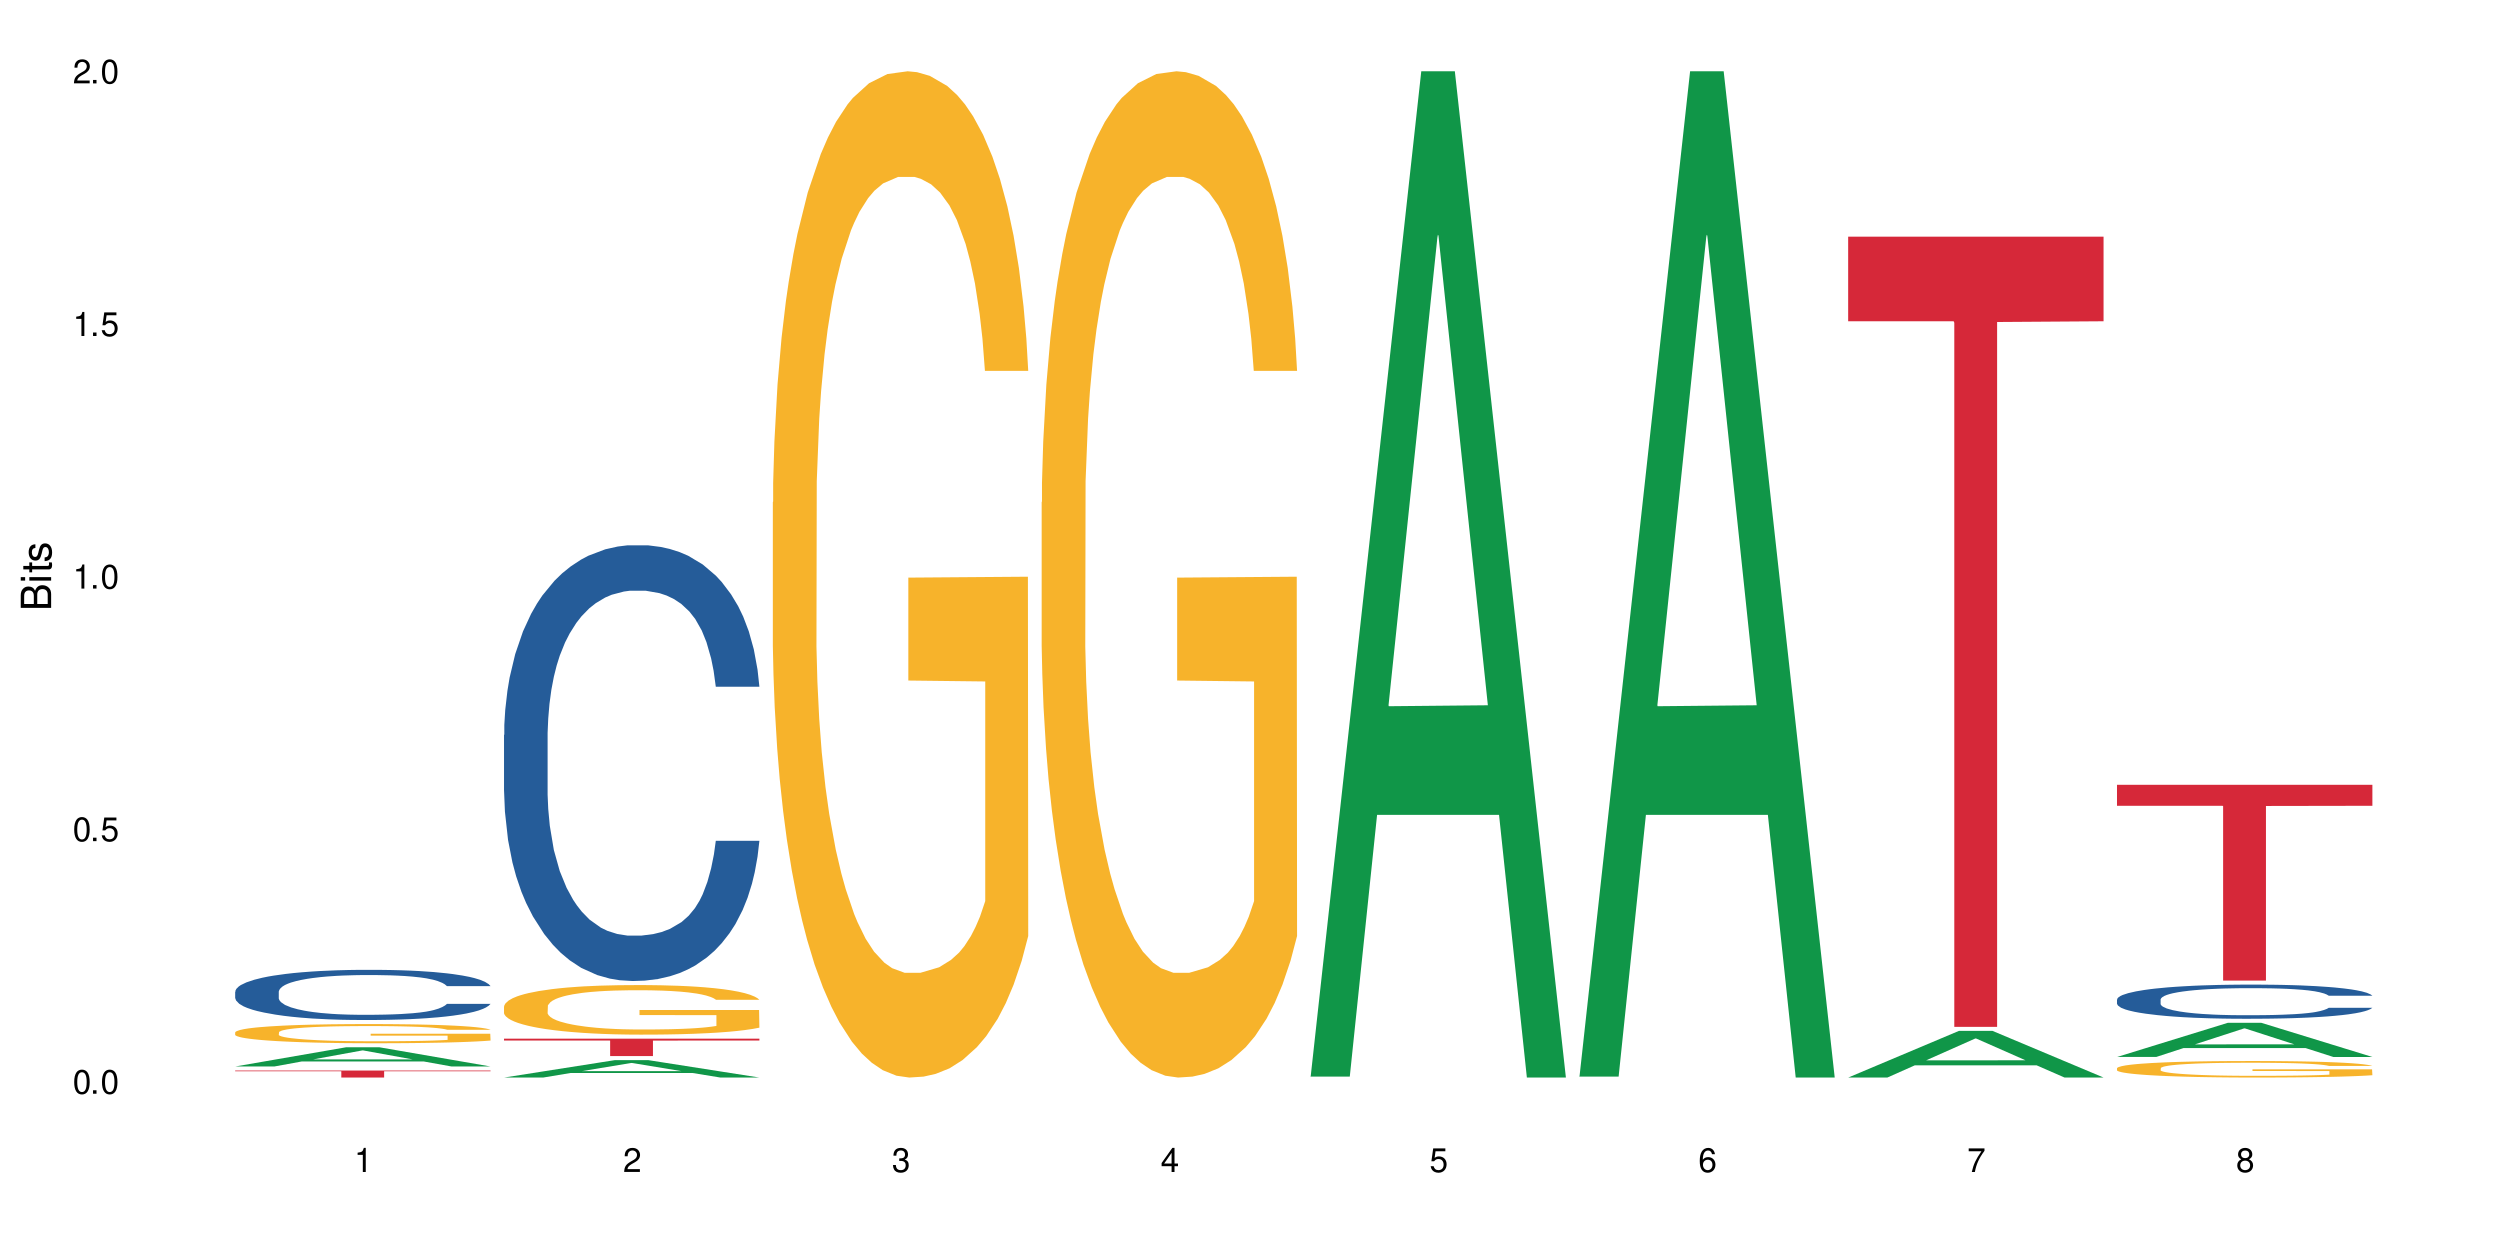 <?xml version="1.0" encoding="UTF-8"?>
<svg xmlns="http://www.w3.org/2000/svg" xmlns:xlink="http://www.w3.org/1999/xlink" width="720" height="360" viewBox="0 0 720 360">
<defs>
<g>
<g id="glyph-0-0">
</g>
<g id="glyph-0-1">
<path d="M 2.641 -6.938 C 2 -6.938 1.422 -6.656 1.078 -6.172 C 0.641 -5.562 0.406 -4.641 0.406 -3.359 C 0.406 -1.016 1.188 0.219 2.641 0.219 C 4.078 0.219 4.859 -1.016 4.859 -3.297 C 4.859 -4.641 4.656 -5.547 4.203 -6.172 C 3.844 -6.656 3.281 -6.938 2.641 -6.938 Z M 2.641 -6.188 C 3.547 -6.188 4 -5.25 4 -3.375 C 4 -1.406 3.562 -0.484 2.625 -0.484 C 1.734 -0.484 1.281 -1.438 1.281 -3.344 C 1.281 -5.25 1.734 -6.188 2.641 -6.188 Z M 2.641 -6.188 "/>
</g>
<g id="glyph-0-2">
<path d="M 1.828 -1 L 0.828 -1 L 0.828 0 L 1.828 0 Z M 1.828 -1 "/>
</g>
<g id="glyph-0-3">
<path d="M 4.562 -6.797 L 1.062 -6.797 L 0.547 -3.094 L 1.328 -3.094 C 1.719 -3.562 2.047 -3.734 2.578 -3.734 C 3.484 -3.734 4.062 -3.109 4.062 -2.094 C 4.062 -1.125 3.484 -0.531 2.578 -0.531 C 1.828 -0.531 1.375 -0.906 1.188 -1.672 L 0.328 -1.672 C 0.453 -1.109 0.547 -0.844 0.75 -0.594 C 1.125 -0.078 1.828 0.219 2.594 0.219 C 3.969 0.219 4.922 -0.781 4.922 -2.219 C 4.922 -3.562 4.031 -4.484 2.719 -4.484 C 2.25 -4.484 1.859 -4.359 1.469 -4.062 L 1.734 -5.969 L 4.562 -5.969 Z M 4.562 -6.797 "/>
</g>
<g id="glyph-0-4">
<path d="M 2.484 -4.938 L 2.484 0 L 3.328 0 L 3.328 -6.938 L 2.766 -6.938 C 2.469 -5.875 2.281 -5.734 0.984 -5.562 L 0.984 -4.938 Z M 2.484 -4.938 "/>
</g>
<g id="glyph-0-5">
<path d="M 4.859 -0.828 L 1.281 -0.828 C 1.359 -1.406 1.672 -1.781 2.5 -2.281 L 3.469 -2.828 C 4.406 -3.344 4.906 -4.062 4.906 -4.906 C 4.906 -5.484 4.672 -6.031 4.266 -6.406 C 3.859 -6.766 3.375 -6.938 2.719 -6.938 C 1.859 -6.938 1.219 -6.625 0.844 -6.031 C 0.609 -5.672 0.5 -5.234 0.484 -4.531 L 1.328 -4.531 C 1.359 -5.016 1.406 -5.281 1.531 -5.516 C 1.75 -5.938 2.188 -6.203 2.703 -6.203 C 3.469 -6.203 4.031 -5.641 4.031 -4.891 C 4.031 -4.344 3.719 -3.859 3.125 -3.516 L 2.234 -3 C 0.812 -2.172 0.406 -1.531 0.328 -0.016 L 4.859 -0.016 Z M 4.859 -0.828 "/>
</g>
<g id="glyph-0-6">
<path d="M 2.125 -3.188 L 2.578 -3.188 C 3.5 -3.188 3.984 -2.766 3.984 -1.922 C 3.984 -1.062 3.469 -0.531 2.594 -0.531 C 1.656 -0.531 1.203 -1 1.156 -2.016 L 0.312 -2.016 C 0.344 -1.453 0.438 -1.094 0.609 -0.781 C 0.953 -0.109 1.625 0.219 2.547 0.219 C 3.953 0.219 4.859 -0.625 4.859 -1.938 C 4.859 -2.828 4.516 -3.297 3.703 -3.594 C 4.344 -3.844 4.656 -4.328 4.656 -5.031 C 4.656 -6.219 3.875 -6.938 2.578 -6.938 C 1.203 -6.938 0.484 -6.172 0.453 -4.703 L 1.297 -4.703 C 1.312 -5.125 1.344 -5.359 1.453 -5.578 C 1.641 -5.969 2.062 -6.203 2.594 -6.203 C 3.344 -6.203 3.797 -5.75 3.797 -5 C 3.797 -4.516 3.609 -4.219 3.25 -4.047 C 3.016 -3.953 2.703 -3.922 2.125 -3.906 Z M 2.125 -3.188 "/>
</g>
<g id="glyph-0-7">
<path d="M 3.141 -1.672 L 3.141 0 L 3.984 0 L 3.984 -1.672 L 4.984 -1.672 L 4.984 -2.438 L 3.984 -2.438 L 3.984 -6.938 L 3.359 -6.938 L 0.266 -2.578 L 0.266 -1.672 Z M 3.141 -2.438 L 1 -2.438 L 3.141 -5.5 Z M 3.141 -2.438 "/>
</g>
<g id="glyph-0-8">
<path d="M 4.781 -5.125 C 4.609 -6.266 3.891 -6.938 2.844 -6.938 C 2.094 -6.938 1.422 -6.578 1.031 -5.953 C 0.594 -5.266 0.406 -4.422 0.406 -3.172 C 0.406 -2 0.578 -1.25 0.984 -0.641 C 1.359 -0.078 1.953 0.219 2.703 0.219 C 3.984 0.219 4.922 -0.75 4.922 -2.094 C 4.922 -3.375 4.062 -4.281 2.844 -4.281 C 2.172 -4.281 1.641 -4.031 1.281 -3.516 C 1.281 -5.234 1.828 -6.188 2.797 -6.188 C 3.391 -6.188 3.797 -5.797 3.938 -5.125 Z M 2.734 -3.531 C 3.547 -3.531 4.062 -2.953 4.062 -2.031 C 4.062 -1.156 3.484 -0.531 2.703 -0.531 C 1.922 -0.531 1.328 -1.188 1.328 -2.078 C 1.328 -2.938 1.906 -3.531 2.734 -3.531 Z M 2.734 -3.531 "/>
</g>
<g id="glyph-0-9">
<path d="M 4.984 -6.797 L 0.438 -6.797 L 0.438 -5.969 L 4.109 -5.969 C 2.5 -3.656 1.828 -2.234 1.328 0 L 2.219 0 C 2.594 -2.172 3.453 -4.047 4.984 -6.094 Z M 4.984 -6.797 "/>
</g>
<g id="glyph-0-10">
<path d="M 3.75 -3.656 C 4.469 -4.094 4.688 -4.438 4.688 -5.078 C 4.688 -6.172 3.844 -6.938 2.641 -6.938 C 1.438 -6.938 0.594 -6.172 0.594 -5.094 C 0.594 -4.438 0.812 -4.094 1.516 -3.656 C 0.734 -3.266 0.359 -2.703 0.359 -1.922 C 0.359 -0.656 1.281 0.219 2.641 0.219 C 3.984 0.219 4.922 -0.656 4.922 -1.922 C 4.922 -2.703 4.531 -3.266 3.75 -3.656 Z M 2.641 -6.188 C 3.359 -6.188 3.812 -5.75 3.812 -5.062 C 3.812 -4.406 3.344 -3.984 2.641 -3.984 C 1.922 -3.984 1.453 -4.406 1.453 -5.078 C 1.453 -5.75 1.922 -6.188 2.641 -6.188 Z M 2.641 -3.266 C 3.484 -3.266 4.062 -2.719 4.062 -1.906 C 4.062 -1.078 3.484 -0.531 2.625 -0.531 C 1.797 -0.531 1.219 -1.094 1.219 -1.906 C 1.219 -2.719 1.781 -3.266 2.641 -3.266 Z M 2.641 -3.266 "/>
</g>
<g id="glyph-1-0">
</g>
<g id="glyph-1-1">
<path d="M 0 -0.953 L 0 -4.891 C 0 -5.719 -0.234 -6.344 -0.734 -6.797 C -1.188 -7.234 -1.812 -7.469 -2.5 -7.469 C -3.547 -7.469 -4.188 -7 -4.625 -5.875 C -4.984 -6.688 -5.625 -7.094 -6.531 -7.094 C -7.172 -7.094 -7.734 -6.859 -8.141 -6.391 C -8.562 -5.922 -8.75 -5.344 -8.75 -4.5 L -8.75 -0.953 Z M -4.984 -2.062 L -7.766 -2.062 L -7.766 -4.219 C -7.766 -4.844 -7.688 -5.203 -7.453 -5.5 C -7.219 -5.812 -6.859 -5.969 -6.375 -5.969 C -5.891 -5.969 -5.531 -5.812 -5.297 -5.5 C -5.062 -5.203 -4.984 -4.844 -4.984 -4.219 Z M -0.984 -2.062 L -4 -2.062 L -4 -4.781 C -4 -5.766 -3.438 -6.359 -2.484 -6.359 C -1.547 -6.359 -0.984 -5.766 -0.984 -4.781 Z M -0.984 -2.062 "/>
</g>
<g id="glyph-1-2">
<path d="M -6.281 -1.797 L -6.281 -0.797 L 0 -0.797 L 0 -1.797 Z M -8.75 -1.797 L -8.75 -0.797 L -7.484 -0.797 L -7.484 -1.797 Z M -8.75 -1.797 "/>
</g>
<g id="glyph-1-3">
<path d="M -6.281 -3.047 L -6.281 -2.016 L -8.016 -2.016 L -8.016 -1.016 L -6.281 -1.016 L -6.281 -0.172 L -5.469 -0.172 L -5.469 -1.016 L -0.719 -1.016 C -0.078 -1.016 0.281 -1.453 0.281 -2.234 C 0.281 -2.5 0.25 -2.719 0.188 -3.047 L -0.641 -3.047 C -0.609 -2.906 -0.594 -2.766 -0.594 -2.562 C -0.594 -2.141 -0.719 -2.016 -1.156 -2.016 L -5.469 -2.016 L -5.469 -3.047 Z M -6.281 -3.047 "/>
</g>
<g id="glyph-1-4">
<path d="M -4.531 -5.25 C -5.766 -5.25 -6.469 -4.422 -6.469 -2.969 C -6.469 -1.516 -5.719 -0.562 -4.547 -0.562 C -3.562 -0.562 -3.094 -1.062 -2.734 -2.562 L -2.516 -3.484 C -2.344 -4.188 -2.094 -4.469 -1.641 -4.469 C -1.047 -4.469 -0.641 -3.875 -0.641 -3 C -0.641 -2.453 -0.797 -2 -1.062 -1.75 C -1.25 -1.594 -1.422 -1.531 -1.875 -1.469 L -1.875 -0.406 C -0.422 -0.453 0.281 -1.266 0.281 -2.922 C 0.281 -4.5 -0.5 -5.516 -1.719 -5.516 C -2.656 -5.516 -3.172 -4.984 -3.469 -3.734 L -3.703 -2.766 C -3.891 -1.953 -4.156 -1.609 -4.594 -1.609 C -5.188 -1.609 -5.547 -2.125 -5.547 -2.938 C -5.547 -3.75 -5.203 -4.172 -4.531 -4.203 Z M -4.531 -5.25 "/>
</g>
</g>
</defs>
<rect x="-72" y="-36" width="864" height="432" fill="rgb(100%, 100%, 100%)" fill-opacity="1"/>
<path fill-rule="nonzero" fill="rgb(6.275%, 58.824%, 28.235%)" fill-opacity="1" d="M 67.73 307.141 L 67.809 307.137 L 99.637 301.621 L 109.301 301.621 L 141.281 307.148 L 130.047 307.148 L 122.031 305.703 L 86.906 305.703 L 79.047 307.141 L 67.73 307.141 L 90.285 305.105 L 118.809 305.102 L 104.586 302.523 L 104.43 302.52 L 104.27 302.535 L 90.207 305.102 L 90.285 305.105 Z M 67.73 307.141 "/>
<path fill-rule="nonzero" fill="rgb(14.51%, 36.078%, 60%)" fill-opacity="1" d="M 67.73 285.605 L 67.82 285.594 L 67.82 285.273 L 68.09 284.773 L 68.719 284.141 L 69.344 283.703 L 70.961 282.926 L 73.203 282.172 L 75.535 281.59 L 77.238 281.246 L 78.766 280.984 L 82.262 280.496 L 84.504 280.242 L 86.926 280.02 L 89.887 279.797 L 92.039 279.664 L 96.883 279.453 L 100.469 279.359 L 103.25 279.32 L 109.262 279.32 L 112.848 279.371 L 115.449 279.438 L 118.32 279.543 L 120.742 279.664 L 124.957 279.953 L 128.727 280.324 L 130.43 280.535 L 133.121 280.945 L 135.184 281.34 L 136.617 281.684 L 138.234 282.172 L 139.668 282.766 L 140.746 283.441 L 141.281 284.008 L 128.727 284.008 L 128.098 283.48 L 127.379 283.07 L 126.035 282.527 L 124.688 282.145 L 122.805 281.762 L 121.102 281.512 L 118.77 281.262 L 116.707 281.102 L 114.555 280.984 L 112.488 280.902 L 108.543 280.824 L 103.969 280.824 L 102.266 280.852 L 98.766 280.957 L 96.883 281.051 L 94.191 281.234 L 92.309 281.406 L 90.066 281.672 L 88.539 281.895 L 86.656 282.238 L 85.312 282.543 L 83.785 282.977 L 82.891 283.309 L 82.082 283.676 L 81.363 284.113 L 80.828 284.574 L 80.469 285.062 L 80.289 285.539 L 80.289 287.586 L 80.469 288.062 L 80.918 288.617 L 82.082 289.422 L 83.785 290.121 L 85.762 290.676 L 87.645 291.074 L 88.719 291.258 L 90.156 291.469 L 92.398 291.734 L 95.629 291.996 L 97.512 292.102 L 100.383 292.207 L 103.34 292.262 L 107.289 292.262 L 110.785 292.207 L 113.117 292.141 L 115.539 292.035 L 118.859 291.812 L 120.922 291.602 L 122.715 291.352 L 124.062 291.098 L 124.957 290.887 L 126.305 290.477 L 127.379 290.027 L 128.188 289.566 L 128.727 289.117 L 141.281 289.117 L 140.746 289.645 L 139.938 290.16 L 139.129 290.543 L 137.875 291.008 L 136.441 291.414 L 134.375 291.879 L 132.672 292.18 L 130.43 292.512 L 128.367 292.762 L 126.125 292.988 L 122.805 293.25 L 120.652 293.383 L 118.32 293.504 L 115.539 293.609 L 112.043 293.699 L 108.273 293.754 L 104.777 293.766 L 101.008 293.738 L 98.227 293.688 L 94.551 293.566 L 89.977 293.332 L 86.656 293.078 L 84.055 292.828 L 81.812 292.566 L 79.301 292.207 L 76.074 291.625 L 74.098 291.18 L 72.754 290.809 L 71.23 290.293 L 70.152 289.832 L 68.898 289.09 L 68 288.152 L 67.73 287.426 Z M 67.73 285.605 "/>
<path fill-rule="nonzero" fill="rgb(96.863%, 70.196%, 16.863%)" fill-opacity="1" d="M 67.73 297.297 L 67.82 297.293 L 67.82 297.191 L 68.18 296.965 L 69.078 296.652 L 70.242 296.395 L 71.5 296.191 L 72.305 296.086 L 73.652 295.934 L 74.816 295.824 L 77.777 295.598 L 81.543 295.383 L 83.609 295.293 L 85.941 295.207 L 89.258 295.113 L 90.785 295.078 L 95.449 294.996 L 100.738 294.945 L 106.57 294.93 L 109.262 294.934 L 112.938 294.957 L 117.961 295.012 L 120.832 295.062 L 123.074 295.113 L 125.406 295.176 L 128.277 295.277 L 130.969 295.398 L 133.121 295.52 L 135.273 295.672 L 137.066 295.832 L 138.594 296.012 L 139.938 296.223 L 140.746 296.398 L 141.281 296.574 L 128.816 296.574 L 128.098 296.398 L 127.289 296.262 L 125.945 296.098 L 124.598 295.977 L 123.254 295.879 L 120.742 295.746 L 118.59 295.668 L 115.898 295.598 L 113.297 295.551 L 110.336 295.52 L 108.543 295.512 L 103.789 295.512 L 99.484 295.547 L 96.973 295.586 L 95.18 295.625 L 92.668 295.703 L 91.141 295.762 L 90.246 295.805 L 87.555 295.961 L 85.762 296.102 L 84.773 296.195 L 83.52 296.348 L 82.621 296.484 L 81.633 296.688 L 81.098 296.836 L 80.379 297.18 L 80.289 298.09 L 80.559 298.281 L 81.098 298.488 L 81.812 298.668 L 82.891 298.863 L 83.965 299.008 L 85.852 299.203 L 87.465 299.336 L 88.719 299.422 L 91.141 299.559 L 92.129 299.602 L 94.461 299.695 L 96.883 299.766 L 99.844 299.824 L 102.086 299.855 L 105.672 299.883 L 110.246 299.883 L 115.629 299.852 L 119.039 299.809 L 121.371 299.77 L 122.895 299.734 L 124.777 299.68 L 126.125 299.629 L 127.379 299.574 L 128.906 299.488 L 128.906 298.281 L 106.75 298.277 L 106.75 297.711 L 141.195 297.707 L 141.281 299.68 L 139.398 299.816 L 137.066 299.945 L 134.824 300.047 L 132.492 300.133 L 129.176 300.23 L 126.484 300.289 L 122.355 300.359 L 118.59 300.406 L 114.645 300.438 L 111.145 300.453 L 107.02 300.457 L 103.34 300.445 L 99.395 300.418 L 96.254 300.375 L 93.383 300.324 L 90.516 300.258 L 86.926 300.152 L 84.594 300.066 L 82.172 299.961 L 79.75 299.836 L 77.598 299.699 L 76.164 299.594 L 74.727 299.473 L 73.203 299.32 L 71.766 299.148 L 70.691 298.992 L 69.703 298.816 L 68.988 298.648 L 68.27 298.422 L 67.91 298.242 L 67.73 298.086 Z M 67.73 297.297 "/>
<path fill-rule="nonzero" fill="rgb(83.922%, 15.686%, 22.353%)" fill-opacity="1" d="M 67.73 308.309 L 141.281 308.309 L 141.281 308.527 L 110.629 308.527 L 110.629 310.332 L 98.297 310.332 L 98.297 308.531 L 98.117 308.527 L 67.73 308.527 Z M 67.73 308.309 "/>
<path fill-rule="nonzero" fill="rgb(6.275%, 58.824%, 28.235%)" fill-opacity="1" d="M 145.156 310.328 L 145.234 310.324 L 177.059 305.32 L 186.723 305.32 L 218.707 310.332 L 207.469 310.332 L 199.453 309.023 L 164.328 309.023 L 156.469 310.328 L 145.156 310.328 L 167.707 308.48 L 196.23 308.477 L 182.008 306.137 L 181.852 306.133 L 181.695 306.148 L 167.629 308.477 L 167.707 308.48 Z M 145.156 310.328 "/>
<path fill-rule="nonzero" fill="rgb(14.51%, 36.078%, 60%)" fill-opacity="1" d="M 145.156 211.652 L 145.242 211.539 L 145.242 208.785 L 145.512 204.43 L 146.141 198.922 L 146.77 195.137 L 148.383 188.371 L 150.625 181.832 L 152.957 176.785 L 154.664 173.805 L 156.188 171.512 L 159.684 167.266 L 161.93 165.09 L 164.352 163.137 L 167.309 161.188 L 169.461 160.043 L 174.305 158.207 L 177.895 157.402 L 180.676 157.059 L 186.684 157.059 L 190.273 157.52 L 192.875 158.094 L 195.742 159.008 L 198.164 160.043 L 202.383 162.566 L 206.148 165.777 L 207.852 167.613 L 210.543 171.168 L 212.605 174.609 L 214.043 177.59 L 215.656 181.832 L 217.094 186.996 L 218.168 192.844 L 218.707 197.777 L 206.148 197.777 L 205.52 193.188 L 204.805 189.633 L 203.457 184.93 L 202.113 181.605 L 200.23 178.277 L 198.523 176.098 L 196.191 173.918 L 194.129 172.543 L 191.977 171.512 L 189.914 170.824 L 185.969 170.133 L 181.391 170.133 L 179.688 170.363 L 176.191 171.281 L 174.305 172.086 L 171.613 173.691 L 169.73 175.18 L 167.488 177.477 L 165.965 179.426 L 164.082 182.406 L 162.734 185.043 L 161.211 188.828 L 160.312 191.695 L 159.508 194.91 L 158.789 198.691 L 158.25 202.707 L 157.891 206.949 L 157.711 211.078 L 157.711 228.859 L 157.891 232.988 L 158.34 237.805 L 159.508 244.801 L 161.211 250.879 L 163.184 255.695 L 165.066 259.137 L 166.145 260.742 L 167.578 262.578 L 169.82 264.871 L 173.051 267.164 L 174.934 268.082 L 177.805 269 L 180.766 269.457 L 184.711 269.457 L 188.211 269 L 190.543 268.426 L 192.965 267.508 L 196.281 265.559 L 198.344 263.723 L 200.141 261.547 L 201.484 259.367 L 202.383 257.531 L 203.727 253.977 L 204.805 250.074 L 205.609 246.062 L 206.148 242.16 L 218.707 242.16 L 218.168 246.75 L 217.359 251.223 L 216.555 254.547 L 215.297 258.562 L 213.863 262.117 L 211.801 266.133 L 210.094 268.77 L 207.852 271.637 L 205.789 273.816 L 203.547 275.766 L 200.23 278.062 L 198.074 279.207 L 195.742 280.238 L 192.965 281.156 L 189.465 281.961 L 185.699 282.418 L 182.199 282.535 L 178.434 282.305 L 175.652 281.844 L 171.973 280.812 L 167.398 278.75 L 164.082 276.57 L 161.48 274.391 L 159.238 272.098 L 156.727 269 L 153.496 263.953 L 151.523 260.055 L 150.176 256.844 L 148.652 252.371 L 147.574 248.355 L 146.32 241.934 L 145.422 233.789 L 145.156 227.48 Z M 145.156 211.652 "/>
<path fill-rule="nonzero" fill="rgb(96.863%, 70.196%, 16.863%)" fill-opacity="1" d="M 145.156 289.812 L 145.242 289.801 L 145.242 289.539 L 145.602 288.953 L 146.5 288.145 L 147.664 287.48 L 148.922 286.957 L 149.73 286.684 L 151.074 286.293 L 152.242 286.008 L 155.199 285.418 L 158.969 284.871 L 161.031 284.637 L 163.363 284.414 L 166.684 284.168 L 168.207 284.074 L 172.871 283.867 L 178.164 283.738 L 183.992 283.699 L 186.684 283.711 L 190.363 283.762 L 195.387 283.906 L 198.254 284.035 L 200.496 284.168 L 202.828 284.336 L 205.699 284.598 L 208.391 284.91 L 210.543 285.223 L 212.695 285.613 L 214.492 286.031 L 216.016 286.488 L 217.359 287.035 L 218.168 287.492 L 218.707 287.949 L 206.238 287.949 L 205.52 287.492 L 204.715 287.141 L 203.367 286.711 L 202.023 286.398 L 200.676 286.148 L 198.164 285.809 L 196.012 285.602 L 193.32 285.418 L 190.723 285.301 L 187.762 285.223 L 185.969 285.199 L 181.211 285.199 L 176.906 285.289 L 174.395 285.395 L 172.602 285.496 L 170.09 285.691 L 168.566 285.848 L 167.668 285.953 L 164.977 286.359 L 163.184 286.723 L 162.195 286.973 L 160.941 287.363 L 160.043 287.715 L 159.059 288.234 L 158.52 288.629 L 157.801 289.516 L 157.711 291.859 L 157.98 292.355 L 158.52 292.891 L 159.238 293.359 L 160.312 293.855 L 161.391 294.234 L 163.273 294.742 L 164.887 295.082 L 166.145 295.305 L 168.566 295.656 L 169.551 295.773 L 171.883 296.008 L 174.305 296.191 L 177.266 296.348 L 179.508 296.426 L 183.098 296.492 L 187.672 296.492 L 193.055 296.414 L 196.461 296.309 L 198.793 296.203 L 200.32 296.113 L 202.203 295.969 L 203.547 295.84 L 204.805 295.695 L 206.328 295.473 L 206.328 292.355 L 184.172 292.344 L 184.172 290.883 L 218.617 290.871 L 218.707 295.969 L 216.824 296.32 L 214.492 296.66 L 212.25 296.922 L 209.918 297.145 L 206.598 297.391 L 203.906 297.547 L 199.781 297.73 L 196.012 297.848 L 192.066 297.926 L 188.566 297.965 L 184.441 297.977 L 180.766 297.953 L 176.816 297.875 L 173.68 297.77 L 170.809 297.637 L 167.938 297.469 L 164.352 297.195 L 162.016 296.973 L 159.594 296.699 L 157.172 296.375 L 155.02 296.02 L 153.586 295.746 L 152.152 295.434 L 150.625 295.043 L 149.191 294.602 L 148.113 294.195 L 147.129 293.738 L 146.41 293.309 L 145.691 292.723 L 145.332 292.254 L 145.156 291.848 Z M 145.156 289.812 "/>
<path fill-rule="nonzero" fill="rgb(83.922%, 15.686%, 22.353%)" fill-opacity="1" d="M 145.156 299.141 L 218.707 299.141 L 218.707 299.68 L 188.051 299.684 L 188.051 304.156 L 175.719 304.156 L 175.719 299.688 L 175.539 299.68 L 145.156 299.68 Z M 145.156 299.141 "/>
<path fill-rule="nonzero" fill="rgb(96.863%, 70.196%, 16.863%)" fill-opacity="1" d="M 222.578 144.652 L 222.668 144.387 L 222.668 139.094 L 223.027 127.184 L 223.922 110.777 L 225.09 97.277 L 226.344 86.691 L 227.152 81.133 L 228.496 73.195 L 229.664 67.371 L 232.625 55.461 L 236.391 44.348 L 238.453 39.582 L 240.785 35.082 L 244.105 30.055 L 245.629 28.203 L 250.293 23.965 L 255.586 21.32 L 261.418 20.527 L 264.109 20.789 L 267.785 21.848 L 272.809 24.762 L 275.68 27.406 L 277.922 30.055 L 280.254 33.496 L 283.125 38.789 L 285.816 45.141 L 287.969 51.492 L 290.121 59.43 L 291.914 67.902 L 293.438 77.164 L 294.785 88.281 L 295.59 97.543 L 296.129 106.805 L 283.66 106.805 L 282.945 97.543 L 282.137 90.398 L 280.793 81.664 L 279.445 75.312 L 278.102 70.281 L 275.59 63.402 L 273.438 59.168 L 270.746 55.461 L 268.145 53.078 L 265.184 51.492 L 263.391 50.961 L 258.637 50.961 L 254.332 52.816 L 251.82 54.934 L 250.023 57.051 L 247.512 61.02 L 245.988 64.195 L 245.094 66.312 L 242.402 74.516 L 240.605 81.93 L 239.621 86.957 L 238.363 94.898 L 237.469 102.043 L 236.48 112.629 L 235.941 120.57 L 235.227 138.566 L 235.137 186.207 L 235.406 196.262 L 235.941 207.113 L 236.66 216.641 L 237.738 226.699 L 238.812 234.375 L 240.695 244.695 L 242.312 251.578 L 243.566 256.078 L 245.988 263.223 L 246.977 265.605 L 249.309 270.367 L 251.73 274.074 L 254.691 277.25 L 256.934 278.836 L 260.52 280.16 L 265.094 280.16 L 270.477 278.574 L 273.887 276.457 L 276.219 274.34 L 277.742 272.484 L 279.625 269.574 L 280.973 266.926 L 282.227 264.016 L 283.75 259.516 L 283.75 196.262 L 261.598 195.996 L 261.598 166.355 L 296.039 166.09 L 296.129 269.574 L 294.246 276.719 L 291.914 283.602 L 289.672 288.895 L 287.34 293.395 L 284.02 298.422 L 281.328 301.598 L 277.203 305.305 L 273.438 307.688 L 269.488 309.273 L 265.992 310.066 L 261.867 310.332 L 258.188 309.805 L 254.242 308.215 L 251.102 306.098 L 248.23 303.453 L 245.359 300.012 L 241.773 294.453 L 239.441 289.953 L 237.02 284.395 L 234.598 277.777 L 232.445 270.633 L 231.008 265.074 L 229.574 258.723 L 228.051 250.781 L 226.613 241.785 L 225.539 233.578 L 224.551 224.316 L 223.832 215.582 L 223.117 203.672 L 222.758 194.145 L 222.578 185.941 Z M 222.578 144.652 "/>
<path fill-rule="nonzero" fill="rgb(96.863%, 70.196%, 16.863%)" fill-opacity="1" d="M 300 144.652 L 300.09 144.387 L 300.09 139.094 L 300.449 127.184 L 301.348 110.777 L 302.512 97.277 L 303.77 86.691 L 304.574 81.133 L 305.922 73.195 L 307.086 67.371 L 310.047 55.461 L 313.816 44.348 L 315.879 39.582 L 318.211 35.082 L 321.527 30.055 L 323.055 28.203 L 327.719 23.965 L 333.012 21.32 L 338.84 20.527 L 341.531 20.789 L 345.207 21.848 L 350.23 24.762 L 353.102 27.406 L 355.344 30.055 L 357.676 33.496 L 360.547 38.789 L 363.238 45.141 L 365.391 51.492 L 367.543 59.43 L 369.336 67.902 L 370.863 77.164 L 372.207 88.281 L 373.016 97.543 L 373.555 106.805 L 361.086 106.805 L 360.367 97.543 L 359.559 90.398 L 358.215 81.664 L 356.871 75.312 L 355.523 70.281 L 353.012 63.402 L 350.859 59.168 L 348.168 55.461 L 345.566 53.078 L 342.609 51.492 L 340.812 50.961 L 336.059 50.961 L 331.754 52.816 L 329.242 54.934 L 327.449 57.051 L 324.938 61.02 L 323.414 64.195 L 322.516 66.312 L 319.824 74.516 L 318.031 81.93 L 317.043 86.957 L 315.789 94.898 L 314.891 102.043 L 313.902 112.629 L 313.367 120.57 L 312.648 138.566 L 312.559 186.207 L 312.828 196.262 L 313.367 207.113 L 314.082 216.641 L 315.16 226.699 L 316.234 234.375 L 318.121 244.695 L 319.734 251.578 L 320.992 256.078 L 323.414 263.223 L 324.398 265.605 L 326.73 270.367 L 329.152 274.074 L 332.113 277.25 L 334.355 278.836 L 337.941 280.16 L 342.52 280.16 L 347.898 278.574 L 351.309 276.457 L 353.641 274.34 L 355.164 272.484 L 357.047 269.574 L 358.395 266.926 L 359.648 264.016 L 361.176 259.516 L 361.176 196.262 L 339.02 195.996 L 339.02 166.355 L 373.465 166.09 L 373.555 269.574 L 371.668 276.719 L 369.336 283.602 L 367.094 288.895 L 364.762 293.395 L 361.445 298.422 L 358.754 301.598 L 354.629 305.305 L 350.859 307.688 L 346.914 309.273 L 343.414 310.066 L 339.289 310.332 L 335.609 309.805 L 331.664 308.215 L 328.523 306.098 L 325.656 303.453 L 322.785 300.012 L 319.195 294.453 L 316.863 289.953 L 314.441 284.395 L 312.02 277.777 L 309.867 270.633 L 308.434 265.074 L 306.996 258.723 L 305.473 250.781 L 304.039 241.785 L 302.961 233.578 L 301.973 224.316 L 301.258 215.582 L 300.539 203.672 L 300.18 194.145 L 300 185.941 Z M 300 144.652 "/>
<path fill-rule="nonzero" fill="rgb(6.275%, 58.824%, 28.235%)" fill-opacity="1" d="M 377.426 310.059 L 377.504 309.789 L 409.328 20.527 L 418.992 20.527 L 450.977 310.332 L 439.738 310.332 L 431.723 234.684 L 396.598 234.684 L 388.738 310.059 L 377.426 310.059 L 399.977 203.391 L 428.504 203.117 L 414.277 67.875 L 414.121 67.602 L 413.965 68.418 L 399.898 203.117 L 399.977 203.391 Z M 377.426 310.059 "/>
<path fill-rule="nonzero" fill="rgb(6.275%, 58.824%, 28.235%)" fill-opacity="1" d="M 454.848 310.059 L 454.926 309.789 L 486.75 20.527 L 496.418 20.527 L 528.398 310.332 L 517.164 310.332 L 509.148 234.684 L 474.023 234.684 L 466.164 310.059 L 454.848 310.059 L 477.402 203.391 L 505.926 203.117 L 491.703 67.875 L 491.547 67.602 L 491.387 68.418 L 477.32 203.117 L 477.402 203.391 Z M 454.848 310.059 "/>
<path fill-rule="nonzero" fill="rgb(6.275%, 58.824%, 28.235%)" fill-opacity="1" d="M 532.27 310.32 L 532.352 310.309 L 564.176 296.895 L 573.84 296.895 L 605.824 310.332 L 594.586 310.332 L 586.57 306.824 L 551.445 306.824 L 543.586 310.32 L 532.27 310.32 L 554.824 305.375 L 583.348 305.363 L 569.125 299.09 L 568.969 299.078 L 568.812 299.117 L 554.746 305.363 L 554.824 305.375 Z M 532.27 310.32 "/>
<path fill-rule="nonzero" fill="rgb(83.922%, 15.686%, 22.353%)" fill-opacity="1" d="M 532.27 68.164 L 605.824 68.164 L 605.824 92.523 L 575.168 92.738 L 575.168 295.734 L 562.836 295.734 L 562.836 92.953 L 562.656 92.523 L 532.27 92.523 Z M 532.27 68.164 "/>
<path fill-rule="nonzero" fill="rgb(6.275%, 58.824%, 28.235%)" fill-opacity="1" d="M 609.695 304.398 L 609.773 304.391 L 641.598 294.574 L 651.266 294.574 L 683.246 304.41 L 672.008 304.41 L 663.996 301.84 L 628.867 301.84 L 621.012 304.398 L 609.695 304.398 L 632.246 300.781 L 660.773 300.77 L 646.551 296.18 L 646.391 296.172 L 646.234 296.199 L 632.168 300.77 L 632.246 300.781 Z M 609.695 304.398 "/>
<path fill-rule="nonzero" fill="rgb(14.51%, 36.078%, 60%)" fill-opacity="1" d="M 609.695 287.852 L 609.785 287.844 L 609.785 287.629 L 610.055 287.285 L 610.68 286.855 L 611.309 286.559 L 612.922 286.027 L 615.164 285.516 L 617.5 285.121 L 619.203 284.887 L 620.727 284.707 L 624.227 284.371 L 626.469 284.203 L 628.891 284.051 L 631.852 283.895 L 634.004 283.805 L 638.848 283.664 L 642.434 283.602 L 645.215 283.574 L 651.223 283.574 L 654.812 283.609 L 657.414 283.652 L 660.285 283.727 L 662.707 283.805 L 666.922 284.004 L 670.688 284.258 L 672.395 284.398 L 675.086 284.68 L 677.148 284.949 L 678.582 285.184 L 680.195 285.516 L 681.633 285.918 L 682.707 286.379 L 683.246 286.766 L 670.688 286.766 L 670.062 286.406 L 669.344 286.125 L 667.996 285.758 L 666.652 285.496 L 664.77 285.234 L 663.066 285.066 L 660.734 284.895 L 658.668 284.785 L 656.516 284.707 L 654.453 284.652 L 650.508 284.598 L 645.934 284.598 L 644.227 284.617 L 640.73 284.688 L 638.848 284.75 L 636.156 284.875 L 634.273 284.992 L 632.027 285.172 L 630.504 285.324 L 628.621 285.559 L 627.273 285.766 L 625.75 286.062 L 624.852 286.289 L 624.047 286.539 L 623.328 286.836 L 622.789 287.152 L 622.43 287.484 L 622.254 287.809 L 622.254 289.203 L 622.43 289.523 L 622.879 289.902 L 624.047 290.449 L 625.75 290.926 L 627.723 291.305 L 629.605 291.574 L 630.684 291.699 L 632.117 291.844 L 634.363 292.023 L 637.59 292.203 L 639.473 292.277 L 642.344 292.348 L 645.305 292.383 L 649.25 292.383 L 652.75 292.348 L 655.082 292.305 L 657.504 292.23 L 660.82 292.078 L 662.887 291.934 L 664.68 291.762 L 666.023 291.594 L 666.922 291.449 L 668.266 291.172 L 669.344 290.863 L 670.152 290.551 L 670.688 290.246 L 683.246 290.246 L 682.707 290.605 L 681.902 290.953 L 681.094 291.215 L 679.84 291.531 L 678.402 291.809 L 676.34 292.125 L 674.637 292.332 L 672.395 292.555 L 670.332 292.727 L 668.086 292.879 L 664.77 293.059 L 662.617 293.148 L 660.285 293.23 L 657.504 293.301 L 654.004 293.363 L 650.238 293.398 L 646.738 293.41 L 642.973 293.391 L 640.191 293.355 L 636.516 293.273 L 631.941 293.113 L 628.621 292.941 L 626.02 292.77 L 623.777 292.59 L 621.266 292.348 L 618.035 291.953 L 616.062 291.648 L 614.719 291.395 L 613.191 291.043 L 612.117 290.73 L 610.859 290.227 L 609.965 289.586 L 609.695 289.094 Z M 609.695 287.852 "/>
<path fill-rule="nonzero" fill="rgb(96.863%, 70.196%, 16.863%)" fill-opacity="1" d="M 609.695 307.613 L 609.785 307.605 L 609.785 307.52 L 610.145 307.324 L 611.039 307.055 L 612.207 306.832 L 613.461 306.66 L 614.27 306.57 L 615.613 306.438 L 616.781 306.344 L 619.742 306.148 L 623.508 305.965 L 625.57 305.887 L 627.902 305.812 L 631.223 305.73 L 632.746 305.699 L 637.41 305.629 L 642.703 305.586 L 648.535 305.574 L 651.223 305.578 L 654.902 305.594 L 659.926 305.645 L 662.797 305.688 L 665.039 305.73 L 667.371 305.785 L 670.242 305.871 L 672.93 305.977 L 675.086 306.082 L 677.238 306.211 L 679.031 306.352 L 680.555 306.504 L 681.902 306.688 L 682.707 306.84 L 683.246 306.988 L 670.777 306.988 L 670.062 306.84 L 669.254 306.719 L 667.91 306.578 L 666.562 306.473 L 665.219 306.391 L 662.707 306.277 L 660.555 306.207 L 657.863 306.148 L 655.262 306.109 L 652.301 306.082 L 650.508 306.074 L 645.754 306.074 L 641.449 306.102 L 638.938 306.137 L 637.141 306.172 L 634.629 306.238 L 633.105 306.289 L 632.207 306.324 L 629.52 306.461 L 627.723 306.582 L 626.738 306.664 L 625.48 306.793 L 624.586 306.91 L 623.598 307.086 L 623.059 307.215 L 622.344 307.512 L 622.254 308.293 L 622.52 308.461 L 623.059 308.637 L 623.777 308.793 L 624.852 308.957 L 625.93 309.086 L 627.812 309.254 L 629.43 309.367 L 630.684 309.441 L 633.105 309.559 L 634.094 309.598 L 636.426 309.676 L 638.848 309.738 L 641.805 309.789 L 644.047 309.816 L 647.637 309.836 L 652.211 309.836 L 657.594 309.812 L 661 309.777 L 663.332 309.742 L 664.859 309.711 L 666.742 309.664 L 668.086 309.621 L 669.344 309.57 L 670.867 309.496 L 670.867 308.461 L 648.715 308.453 L 648.715 307.969 L 683.156 307.965 L 683.246 309.664 L 681.363 309.781 L 679.031 309.895 L 676.789 309.98 L 674.457 310.055 L 671.137 310.137 L 668.445 310.188 L 664.32 310.25 L 660.555 310.289 L 656.605 310.316 L 653.109 310.328 L 648.98 310.332 L 645.305 310.324 L 641.359 310.297 L 638.219 310.262 L 635.348 310.219 L 632.477 310.164 L 628.891 310.07 L 626.559 309.996 L 624.137 309.906 L 621.715 309.797 L 619.562 309.68 L 618.125 309.59 L 616.691 309.484 L 615.164 309.355 L 613.73 309.207 L 612.656 309.07 L 611.668 308.918 L 610.949 308.777 L 610.234 308.582 L 609.875 308.426 L 609.695 308.289 Z M 609.695 307.613 "/>
<path fill-rule="nonzero" fill="rgb(83.922%, 15.686%, 22.353%)" fill-opacity="1" d="M 609.695 226.031 L 683.246 226.031 L 683.246 232.066 L 652.594 232.121 L 652.594 282.41 L 640.258 282.41 L 640.258 232.172 L 640.082 232.066 L 609.695 232.066 Z M 609.695 226.031 "/>
<g fill="rgb(0%, 0%, 0%)" fill-opacity="1">
<use xlink:href="#glyph-0-1" x="20.965" y="314.993"/>
<use xlink:href="#glyph-0-2" x="25.965" y="314.993"/>
<use xlink:href="#glyph-0-1" x="28.965" y="314.993"/>
</g>
<g fill="rgb(0%, 0%, 0%)" fill-opacity="1">
<use xlink:href="#glyph-0-1" x="20.965" y="242.251"/>
<use xlink:href="#glyph-0-2" x="25.965" y="242.251"/>
<use xlink:href="#glyph-0-3" x="28.965" y="242.251"/>
</g>
<g fill="rgb(0%, 0%, 0%)" fill-opacity="1">
<use xlink:href="#glyph-0-4" x="20.965" y="169.509"/>
<use xlink:href="#glyph-0-2" x="25.965" y="169.509"/>
<use xlink:href="#glyph-0-1" x="28.965" y="169.509"/>
</g>
<g fill="rgb(0%, 0%, 0%)" fill-opacity="1">
<use xlink:href="#glyph-0-4" x="20.965" y="96.767"/>
<use xlink:href="#glyph-0-2" x="25.965" y="96.767"/>
<use xlink:href="#glyph-0-3" x="28.965" y="96.767"/>
</g>
<g fill="rgb(0%, 0%, 0%)" fill-opacity="1">
<use xlink:href="#glyph-0-5" x="20.965" y="24.024"/>
<use xlink:href="#glyph-0-2" x="25.965" y="24.024"/>
<use xlink:href="#glyph-0-1" x="28.965" y="24.024"/>
</g>
<g fill="rgb(0%, 0%, 0%)" fill-opacity="1">
<use xlink:href="#glyph-0-4" x="102.008" y="337.532"/>
</g>
<g fill="rgb(0%, 0%, 0%)" fill-opacity="1">
<use xlink:href="#glyph-0-5" x="179.43" y="337.532"/>
</g>
<g fill="rgb(0%, 0%, 0%)" fill-opacity="1">
<use xlink:href="#glyph-0-6" x="256.855" y="337.532"/>
</g>
<g fill="rgb(0%, 0%, 0%)" fill-opacity="1">
<use xlink:href="#glyph-0-7" x="334.277" y="337.532"/>
</g>
<g fill="rgb(0%, 0%, 0%)" fill-opacity="1">
<use xlink:href="#glyph-0-3" x="411.699" y="337.532"/>
</g>
<g fill="rgb(0%, 0%, 0%)" fill-opacity="1">
<use xlink:href="#glyph-0-8" x="489.125" y="337.532"/>
</g>
<g fill="rgb(0%, 0%, 0%)" fill-opacity="1">
<use xlink:href="#glyph-0-9" x="566.547" y="337.532"/>
</g>
<g fill="rgb(0%, 0%, 0%)" fill-opacity="1">
<use xlink:href="#glyph-0-10" x="643.969" y="337.532"/>
</g>
<g fill="rgb(0%, 0%, 0%)" fill-opacity="1">
<use xlink:href="#glyph-1-1" x="14.725" y="176.012"/>
<use xlink:href="#glyph-1-2" x="14.725" y="168.012"/>
<use xlink:href="#glyph-1-3" x="14.725" y="165.012"/>
<use xlink:href="#glyph-1-4" x="14.725" y="162.012"/>
</g>
</svg>
